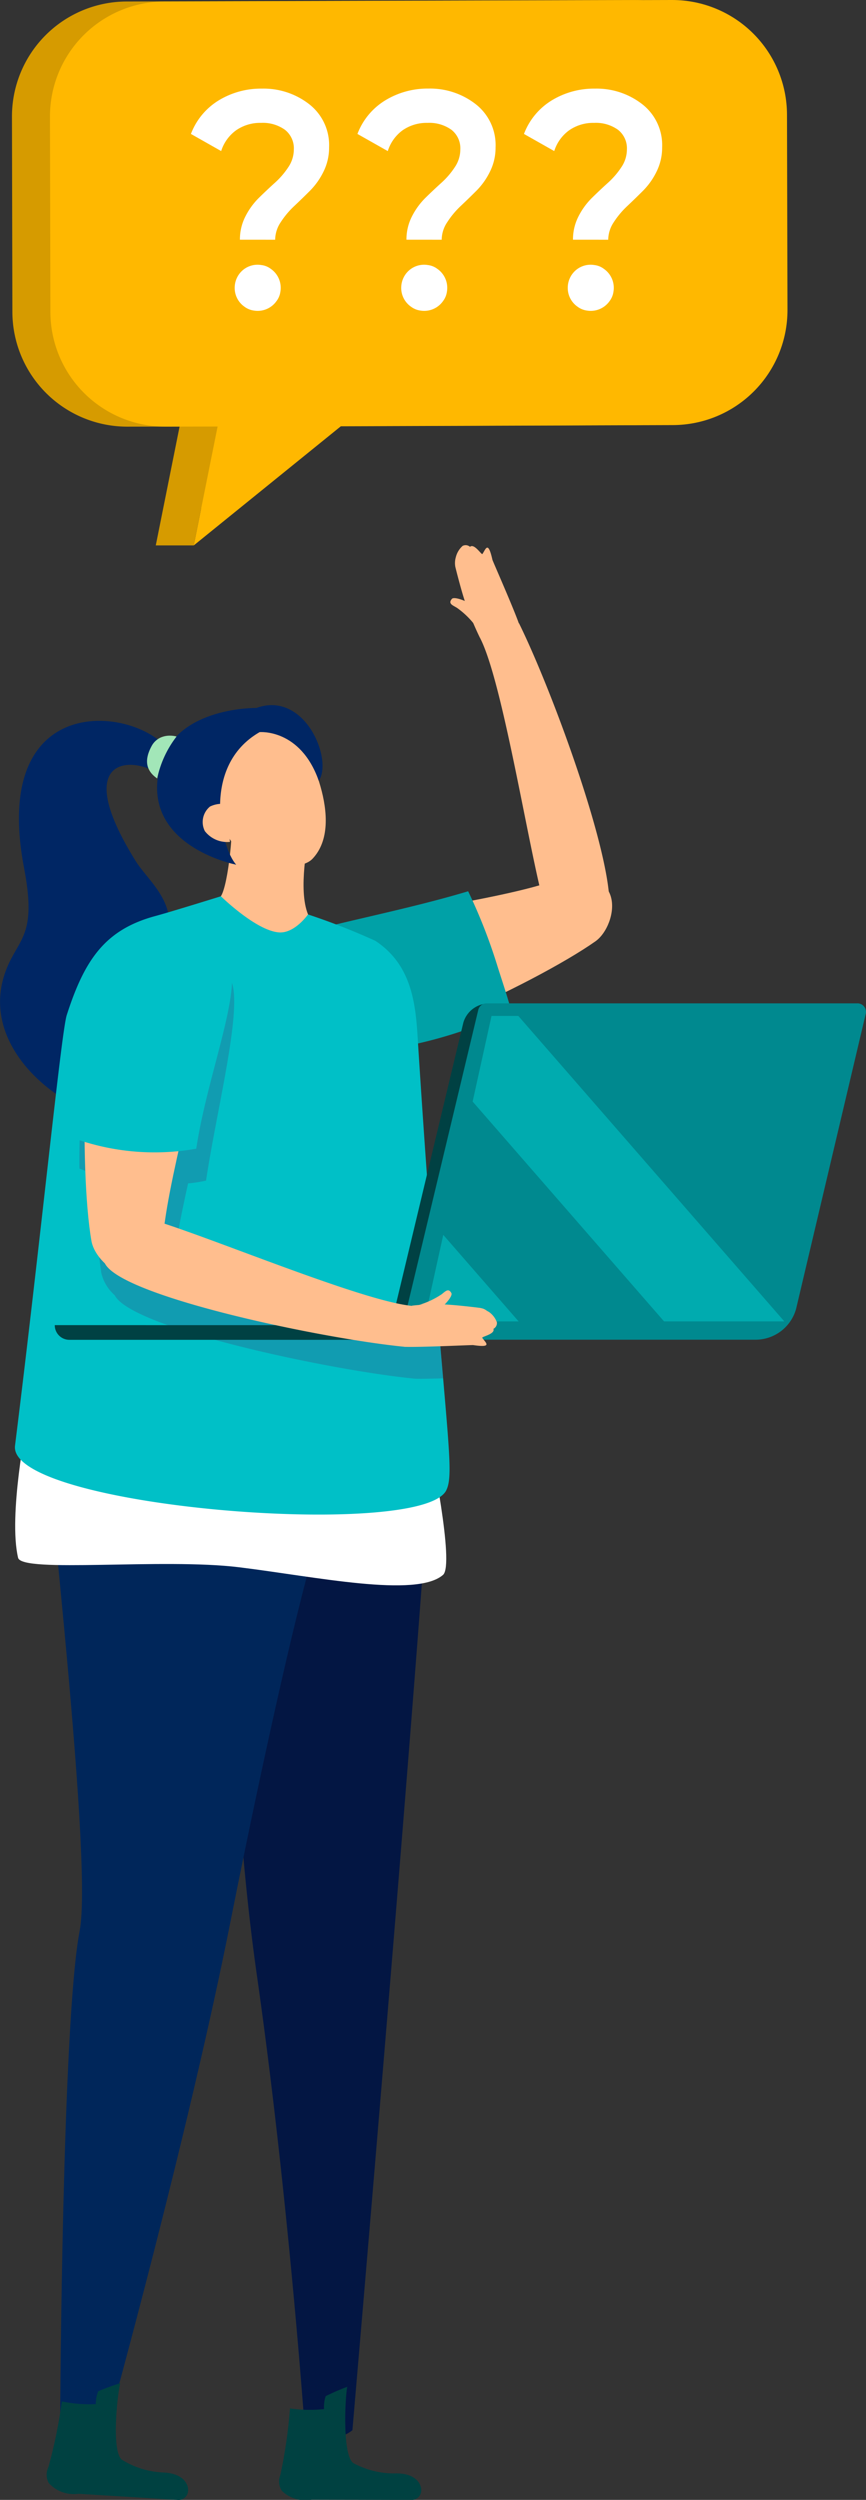 <svg xmlns="http://www.w3.org/2000/svg" xmlns:xlink="http://www.w3.org/1999/xlink" width="72.363" height="208.773" viewBox="0 0 72.363 208.773">
  <rect x="0" y="0" width="72.363" height="208.773" fill="#333333" stroke="none"/>
  <defs>
    <clipPath id="clip-path">
      <rect id="長方形_1777" data-name="長方形 1777" width="64.798" height="45.547" fill="none"/>
    </clipPath>
    <clipPath id="clip-path-2">
      <path id="パス_1704" data-name="パス 1704" d="M54.517,0l-42.4.126A9.6,9.6,0,0,0,2.548,9.742l.035,16.314A9.6,9.6,0,0,0,12.2,35.63l4.356-.01-1.99,9.927L26.853,35.6,54.6,35.5a9.6,9.6,0,0,0,9.575-9.617L64.134,9.574A9.594,9.594,0,0,0,54.548,0Z" transform="translate(-2.548)" fill="none"/>
    </clipPath>
    <linearGradient id="linear-gradient" x1="-0.051" y1="1" x2="-0.031" y2="1" gradientUnits="objectBoundingBox">
      <stop offset="0" stop-color="#fcd528"/>
      <stop offset="1" stop-color="#ffb800"/>
    </linearGradient>
    <clipPath id="clip-path-4">
      <rect id="長方形_1784" data-name="長方形 1784" width="72.363" height="163.252" fill="none"/>
    </clipPath>
    <clipPath id="clip-path-5">
      <rect id="長方形_1781" data-name="長方形 1781" width="72.364" height="163.252" fill="none"/>
    </clipPath>
    <clipPath id="clip-path-6">
      <rect id="長方形_1780" data-name="長方形 1780" width="30.398" height="35.714" fill="none"/>
    </clipPath>
    <clipPath id="clip-path-7">
      <path id="パス_1724" data-name="パス 1724" d="M10.936,12.956a1.614,1.614,0,0,0-.712.714c-.72,1.352-.28,2.15.482,2.677a8.627,8.627,0,0,1,1.62-3.506,2.154,2.154,0,0,0-.558-.07,1.86,1.86,0,0,0-.832.184" transform="translate(-9.858 -12.772)" fill="none"/>
    </clipPath>
    <linearGradient id="linear-gradient-2" x1="-2.637" y1="32.732" x2="-2.344" y2="32.732" gradientUnits="objectBoundingBox">
      <stop offset="0" stop-color="#78dacc"/>
      <stop offset="1" stop-color="#a2e6b8"/>
    </linearGradient>
  </defs>
  <g id="グループ_2455" data-name="グループ 2455" transform="translate(-757 -1851)">
    <g id="グループ_2461" data-name="グループ 2461" transform="translate(758 1851)">
      <g id="グループ_2456" data-name="グループ 2456" transform="translate(0 0)">
        <g id="グループ_2455-2" data-name="グループ 2455" clip-path="url(#clip-path)">
          <path id="パス_1703" data-name="パス 1703" d="M61.586,9.575A9.6,9.6,0,0,0,51.969,0L9.575.126A9.6,9.6,0,0,0,0,9.743L.035,26.056a9.6,9.6,0,0,0,9.618,9.575l4.354-.01-1.99,9.927h3.174l.616-3.069,8.5-6.88,27.741-.093a9.6,9.6,0,0,0,9.575-9.617Z" transform="translate(0 0)" fill="#d69b00"/>
        </g>
      </g>
      <g id="グループ_2458" data-name="グループ 2458" transform="translate(3.175)">
        <g id="グループ_2457" data-name="グループ 2457" clip-path="url(#clip-path-2)">
          <rect id="長方形_1778" data-name="長方形 1778" width="61.646" height="45.547" transform="translate(-0.012 0)" fill="url(#linear-gradient)"/>
        </g>
      </g>
      <g id="グループ_2460" data-name="グループ 2460" transform="translate(0 0)">
        <g id="グループ_2459" data-name="グループ 2459" clip-path="url(#clip-path)">
          <path id="パス_1705" data-name="パス 1705" d="M16.094,18.557a4.2,4.2,0,0,1,.46-1.947,5.987,5.987,0,0,1,1.125-1.548q.667-.654,1.332-1.255A6.707,6.707,0,0,0,20.138,12.5a2.65,2.65,0,0,0,.461-1.471,1.965,1.965,0,0,0-.743-1.651,3.168,3.168,0,0,0-2-.577,3.509,3.509,0,0,0-2.074.614,3.4,3.4,0,0,0-1.255,1.741L12,9.725a5.61,5.61,0,0,1,2.317-2.8,6.776,6.776,0,0,1,3.622-.985,6.194,6.194,0,0,1,3.942,1.3,4.332,4.332,0,0,1,1.664,3.61,4.484,4.484,0,0,1-.46,2.009,5.971,5.971,0,0,1-1.127,1.6q-.665.665-1.33,1.292A7.221,7.221,0,0,0,19.5,17.1a2.666,2.666,0,0,0-.461,1.459Zm3.052,5.133a1.924,1.924,0,0,1-1.892.784,1.689,1.689,0,0,1-.785-.324,1.908,1.908,0,0,1-.811-1.628,1.936,1.936,0,0,1,.491-1.24,1.9,1.9,0,0,1,1.734-.608,1.617,1.617,0,0,1,.786.314,1.929,1.929,0,0,1,.806,1.917,1.666,1.666,0,0,1-.329.785" transform="translate(2.954 1.461)" fill="#fff"/>
          <path id="パス_1706" data-name="パス 1706" d="M27.26,18.557a4.2,4.2,0,0,1,.46-1.947,5.987,5.987,0,0,1,1.125-1.548q.667-.654,1.332-1.255A6.707,6.707,0,0,0,31.3,12.5a2.65,2.65,0,0,0,.461-1.471,1.965,1.965,0,0,0-.743-1.651,3.168,3.168,0,0,0-2-.577,3.509,3.509,0,0,0-2.074.614A3.4,3.4,0,0,0,25.7,11.158L23.164,9.725a5.61,5.61,0,0,1,2.317-2.8A6.776,6.776,0,0,1,29.1,5.936a6.194,6.194,0,0,1,3.942,1.3,4.332,4.332,0,0,1,1.664,3.61,4.468,4.468,0,0,1-.46,2.009,5.971,5.971,0,0,1-1.127,1.6q-.665.665-1.331,1.292A7.261,7.261,0,0,0,30.664,17.1a2.666,2.666,0,0,0-.461,1.459Zm3.052,5.133a1.924,1.924,0,0,1-1.892.784,1.68,1.68,0,0,1-.784-.324,1.906,1.906,0,0,1-.813-1.628,1.936,1.936,0,0,1,.491-1.24,1.9,1.9,0,0,1,1.734-.608,1.617,1.617,0,0,1,.786.314,1.929,1.929,0,0,1,.806,1.917,1.666,1.666,0,0,1-.329.785" transform="translate(5.704 1.461)" fill="#fff"/>
          <path id="パス_1707" data-name="パス 1707" d="M38.426,18.557a4.2,4.2,0,0,1,.46-1.947,5.962,5.962,0,0,1,1.127-1.548q.665-.654,1.332-1.255A6.742,6.742,0,0,0,42.47,12.5a2.65,2.65,0,0,0,.461-1.471,1.965,1.965,0,0,0-.743-1.651,3.168,3.168,0,0,0-2-.577,3.509,3.509,0,0,0-2.074.614,3.4,3.4,0,0,0-1.255,1.741L34.33,9.725a5.61,5.61,0,0,1,2.317-2.8,6.776,6.776,0,0,1,3.622-.985,6.194,6.194,0,0,1,3.942,1.3,4.332,4.332,0,0,1,1.664,3.61,4.484,4.484,0,0,1-.46,2.009,5.943,5.943,0,0,1-1.127,1.6q-.665.665-1.33,1.292A7.221,7.221,0,0,0,41.83,17.1a2.674,2.674,0,0,0-.46,1.459ZM41.48,23.69a1.927,1.927,0,0,1-1.894.784,1.68,1.68,0,0,1-.783-.324,1.906,1.906,0,0,1-.813-1.628,1.936,1.936,0,0,1,.491-1.24,1.9,1.9,0,0,1,1.734-.608,1.612,1.612,0,0,1,.786.314,1.929,1.929,0,0,1,.806,1.917,1.677,1.677,0,0,1-.328.785" transform="translate(8.453 1.461)" fill="#fff"/>
        </g>
      </g>
    </g>
    <g id="グループ_2462" data-name="グループ 2462" transform="translate(757 1896.521)">
      <g id="グループ_2471" data-name="グループ 2471" clip-path="url(#clip-path-4)">
        <g id="グループ_2466" data-name="グループ 2466">
          <g id="グループ_2465" data-name="グループ 2465" clip-path="url(#clip-path-5)">
            <path id="パス_1708" data-name="パス 1708" d="M.931,31.653c.988-1.891,2.028-2.631,1.083-7.572-3.131-16.392,11.744-13.1,12.567-8.8.2,1.058-.2,1.819-1.343.951-1.925-1.467-7.507-1.742-1.9,7.257,1.478,2.374,5.733,4.808-.333,11.43-5.488,5.994.4,6.154.556,8.2.4,5.26-15.5-2.137-10.627-11.473" transform="translate(0 2.9)" fill="#002664"/>
            <path id="パス_1709" data-name="パス 1709" d="M32.685,55.415c.481,3.446-6.848,88.375-6.848,88.375a3.366,3.366,0,0,1-3.964.116s-1.372-19.578-4.01-38.051c-2.276-15.947-1.935-31.071-3.2-32.064v-16.9c6.474.424,15.873-.533,18.02-1.474" transform="translate(3.611 13.645)" fill="#031643"/>
            <path id="パス_1710" data-name="パス 1710" d="M19.623,125.225a11.382,11.382,0,0,0,2.845.054,2.873,2.873,0,0,1,.138-1.08,18.735,18.735,0,0,1,1.8-.78c-.176.917-.42,5.675.5,6.364a7.1,7.1,0,0,0,3.61.866c1.7,0,2.071.97,2.071,1.345a.8.8,0,0,1-.879.87c-2.066,0-6.836-.021-8.271-.021a2.8,2.8,0,0,1-2.5-.744,1.427,1.427,0,0,1-.115-1.328,41.844,41.844,0,0,0,.8-5.544" transform="translate(4.609 30.389)" fill="#004141"/>
            <path id="パス_1711" data-name="パス 1711" d="M19.383,27.314c3.548-1.393,15.77-2.769,21.495-4.547,7.023-2.181,6.037,3.5,4.124,4.843-5.037,3.547-20.548,10.885-22.655,8.463-.913-1.049-3.607-8.506-2.964-8.758" transform="translate(4.749 5.484)" fill="#ffbe8e"/>
            <path id="パス_1712" data-name="パス 1712" d="M19.383,27.086c2.5-.983,9.377-2.2,14.987-3.888a45.54,45.54,0,0,1,2.424,6.175c.232.763,1.006,3.05,1.17,3.825-6.249,3.048-14.211,4.262-15.618,2.647-.913-1.049-3.607-8.506-2.964-8.758" transform="translate(4.749 5.712)" fill="#00a1a7"/>
            <path id="パス_1713" data-name="パス 1713" d="M37.78,29.55c-1.3-3.912-3.589-19.221-5.592-23.081a13.659,13.659,0,0,0,3.249-1.24C38.6,11.643,44.68,28.5,42.577,30.438c-1.925,1.773-3.644.834-4.42-.2a2.509,2.509,0,0,1-.376-.687" transform="translate(7.926 1.288)" fill="#ffbe8e"/>
            <path id="パス_1714" data-name="パス 1714" d="M30.718,4.349c-.322-.2-.728-.328-.4-.722.187-.27,1.517.285,1.712.546.279.77-.172.931.2,1.614a6.932,6.932,0,0,0-1.505-1.438" transform="translate(7.435 0.875)" fill="#ffbe8e"/>
            <path id="パス_1715" data-name="パス 1715" d="M32.6,7.756a27.186,27.186,0,0,1-1.164-2.779c-.338-.907-.867-3.015-.9-3.164a1.747,1.747,0,0,1,.044-.806,1.849,1.849,0,0,1,.57-.94.553.553,0,0,1,.614.079c.349-.319.968.7,1.036.6.279-.4.464-1.171.839.489.024.1,1.748,4,2.2,5.289-.573.886-3.208,1.269-3.234,1.233" transform="translate(7.51 0)" fill="#ffbe8e"/>
            <path id="パス_1716" data-name="パス 1716" d="M2.744,55.415c2.147.941,17.4,3.794,23.88,3.37,0,0-.3,8.534-1.665,13.727C22.816,80.65,20,94.169,18.609,101.194c-3.565,18.043-10.194,41.919-10.194,41.919-1.813,1.033-4.02-.593-4.056-.737,0,0,.162-32.7,1.624-40.283,1.205-6.26-3.5-44.808-3.238-46.679" transform="translate(0.673 13.645)" fill="#00265a"/>
            <path id="パス_1717" data-name="パス 1717" d="M35.7,60.777s2.06,9.891,1.069,10.75c-2.238,1.945-10.64.15-17.033-.636S1.57,71.4,1.261,70.1C.429,66.574,2,58.786,2,58.786Z" transform="translate(0.251 14.475)" fill="#fff"/>
            <path id="パス_1718" data-name="パス 1718" d="M15.683,17.307c.451.331,5.122,2.924,6.455,2.722-.011.369-.91,4.454-.045,6.555-.83,3.288-5.79,1.793-7.283-1.518.621-.943,1.137-5.957.872-7.759" transform="translate(3.647 4.261)" fill="#ffbe8e"/>
            <path id="パス_1719" data-name="パス 1719" d="M15.488,13.395c2.023-1.4,4.356-2.126,6.008-.411.593.616,4.118,7.237,1.261,10.259-1.209,1.276-5.478.452-6.6-1.171,0,0-1.529-2.215-1.545-2.237-1.487-2.152-1.3-4.936.877-6.439" transform="translate(3.36 2.951)" fill="#ffbe8e"/>
            <path id="パス_1720" data-name="パス 1720" d="M37.046,73.143C34.962,77.306.363,74.558,1.009,69.413,3.147,52.271,4.868,34.9,5.332,33.455c1.5-4.666,3.231-7.137,7.385-8.266,1.386-.374,5.495-1.655,5.495-1.655s2.915,2.86,4.839,3.017c1.321.108,2.441-1.5,2.441-1.5a56.879,56.879,0,0,1,5.619,2.2c3.352,2.2,3.407,5.918,3.6,9C35.407,47.091,36.007,54.669,36.454,60c.121,1.412.231,2.671.328,3.787.568,6.617.732,8.412.264,9.35" transform="translate(0.246 5.795)" fill="#00c0c7"/>
            <path id="パス_1721" data-name="パス 1721" d="M10.88,15.47c1.418-4.626,7.952-4.508,7.952-4.508,4.045-1.468,6.418,4.319,5.212,6.084C22.5,12.666,19.1,12.98,19.1,12.98c-4.969,2.858-3.189,9.748-1.954,11.071,0,0-8.4-1.618-6.266-8.582" transform="translate(2.593 2.641)" fill="#002664"/>
            <g id="グループ_2464" data-name="グループ 2464" transform="translate(6.631 33.911)" opacity="0.26">
              <g id="グループ_2463" data-name="グループ 2463">
                <g id="グループ_2462-2" data-name="グループ 2462" clip-path="url(#clip-path-6)">
                  <path id="パス_1722" data-name="パス 1722" d="M35.719,62.887c-.92.029-1.808.047-2.335.032v0c-6.93-.665-23.722-4.2-25.109-6.973a3.548,3.548,0,0,1-1.12-1.863,56.376,56.376,0,0,1-.576-8.269c-.432-.135-.851-.28-1.252-.445-.1-6.95,1.19-13.043,2.312-14.866,2.883-4.7,9.484-3.9,10.46-.565.754,2.585-1.325,10.642-2.191,16.437a11.711,11.711,0,0,1-1.5.233c-.482,2.165-.894,4.187-1.12,5.807-.011.077-.022.146-.035.218,5.353,1.758,16.733,6.485,20.671,6.86l.006-.014c.194-.026.39-.045.587-.059a5.247,5.247,0,0,0,.872-.328c.121,1.412.231,2.672.328,3.789" transform="translate(-5.321 -27.211)" fill="#433872"/>
                </g>
              </g>
            </g>
            <path id="パス_1723" data-name="パス 1723" d="M14.178,17.578a2.224,2.224,0,0,1,1.135-.234,31.816,31.816,0,0,1,.556,3.174,2.355,2.355,0,0,1-2.1-.9,1.676,1.676,0,0,1,.411-2.035" transform="translate(3.348 4.269)" fill="#ffbe8e"/>
          </g>
        </g>
        <g id="グループ_2468" data-name="グループ 2468" transform="translate(12.286 15.917)">
          <g id="グループ_2467" data-name="グループ 2467" clip-path="url(#clip-path-7)">
            <rect id="長方形_1782" data-name="長方形 1782" width="4.254" height="4.516" transform="matrix(0.859, -0.511, 0.511, 0.859, -1.925, 0.934)" fill="url(#linear-gradient-2)"/>
          </g>
        </g>
        <g id="グループ_2470" data-name="グループ 2470">
          <g id="グループ_2469" data-name="グループ 2469" clip-path="url(#clip-path-5)">
            <path id="パス_1725" data-name="パス 1725" d="M3.672,52.273v.007A1.22,1.22,0,0,0,4.889,53.5H33.5a1.218,1.218,0,0,0,1.215-1.215v-.007Z" transform="translate(0.904 12.871)" fill="#004143"/>
            <path id="パス_1726" data-name="パス 1726" d="M32.245,32.353,26.281,57.26c-.1.4-.011,1.545,1.473,1.545L52,58.5V30.715l-17.556.006a2.221,2.221,0,0,0-2.2,1.631" transform="translate(6.464 7.563)" fill="#004143"/>
            <path id="パス_1727" data-name="パス 1727" d="M65.018,30.71H34.028a.712.712,0,0,0-.688.522L26.957,57.9a.713.713,0,0,0,.688.9H56.5a3.518,3.518,0,0,0,3.392-2.58l5.812-24.612a.713.713,0,0,0-.688-.9" transform="translate(6.631 7.562)" fill="#00898f"/>
            <path id="パス_1728" data-name="パス 1728" d="M36.333,53.452H28.442l1.594-7.228Z" transform="translate(7.003 11.382)" fill="#00abaf"/>
            <path id="パス_1729" data-name="パス 1729" d="M31.691,38.706l1.578-7.152h2.239Q46.621,44.31,57.735,57.063H47.685Z" transform="translate(7.803 7.769)" fill="#00abaf"/>
            <path id="パス_1730" data-name="パス 1730" d="M29.978,50.276c.3-.227.567-.56.816-.115.186.272-.811,1.311-1.125,1.4-.818-.015-.806-.5-1.575-.4a6.965,6.965,0,0,0,1.884-.886" transform="translate(6.918 12.297)" fill="#ffbe8e"/>
            <path id="パス_1731" data-name="パス 1731" d="M27.747,50.991a17.2,17.2,0,0,1,2.411-.111c.968.01,3.126.277,3.276.3.436.079.427.173.739.333a1.831,1.831,0,0,1,.669.869.55.55,0,0,1-.293.546c.171.441-1,.652-.933.75.269.4.925.855-.759.606-.1-.015-4.361.191-5.725.145a17.328,17.328,0,0,1,.614-3.433" transform="translate(6.68 12.527)" fill="#ffbe8e"/>
            <path id="パス_1732" data-name="パス 1732" d="M16.785,28.618c-.248,3.8-3.568,15.179-4.4,21.117-1.016,7.282-5.733,3.974-6.138,1.67C5.186,45.337,5.558,29.141,7.6,27.572c1.1-.849,9.232.358,9.186,1.047" transform="translate(1.396 6.717)" fill="#ffbe8e"/>
            <path id="パス_1733" data-name="パス 1733" d="M18.112,28.916c.753,2.582-2,9.423-2.861,15.216a19.91,19.91,0,0,1-10.578-1c-.1-6.95,1.19-13.041,2.311-14.866,2.883-4.7,10.156-2.686,11.129.654" transform="translate(1.149 6.278)" fill="#00c0c7"/>
            <path id="パス_1734" data-name="パス 1734" d="M9.486,45.021a2.523,2.523,0,0,1,.781.042c4.009.955,18.232,7.066,22.568,7.4a13.618,13.618,0,0,0-.656,3.415c-7.12-.685-24.653-4.393-25.193-7.2-.494-2.572,1.21-3.538,2.5-3.654" transform="translate(1.699 11.083)" fill="#ffbe8e"/>
            <path id="パス_1735" data-name="パス 1735" d="M4.4,124.7a11.359,11.359,0,0,0,2.835.222,2.909,2.909,0,0,1,.2-1.072,18.774,18.774,0,0,1,1.841-.673c-.231.906-.753,5.64.13,6.383a7.093,7.093,0,0,0,3.552,1.077c1.7.1,2.01,1.09,1.989,1.464a.8.8,0,0,1-.928.818c-2.061-.122-6.822-.424-8.254-.508a2.8,2.8,0,0,1-2.455-.889,1.432,1.432,0,0,1-.036-1.333A41.679,41.679,0,0,0,4.4,124.7" transform="translate(0.77 30.33)" fill="#004141"/>
          </g>
        </g>
      </g>
    </g>
  </g>
</svg>
